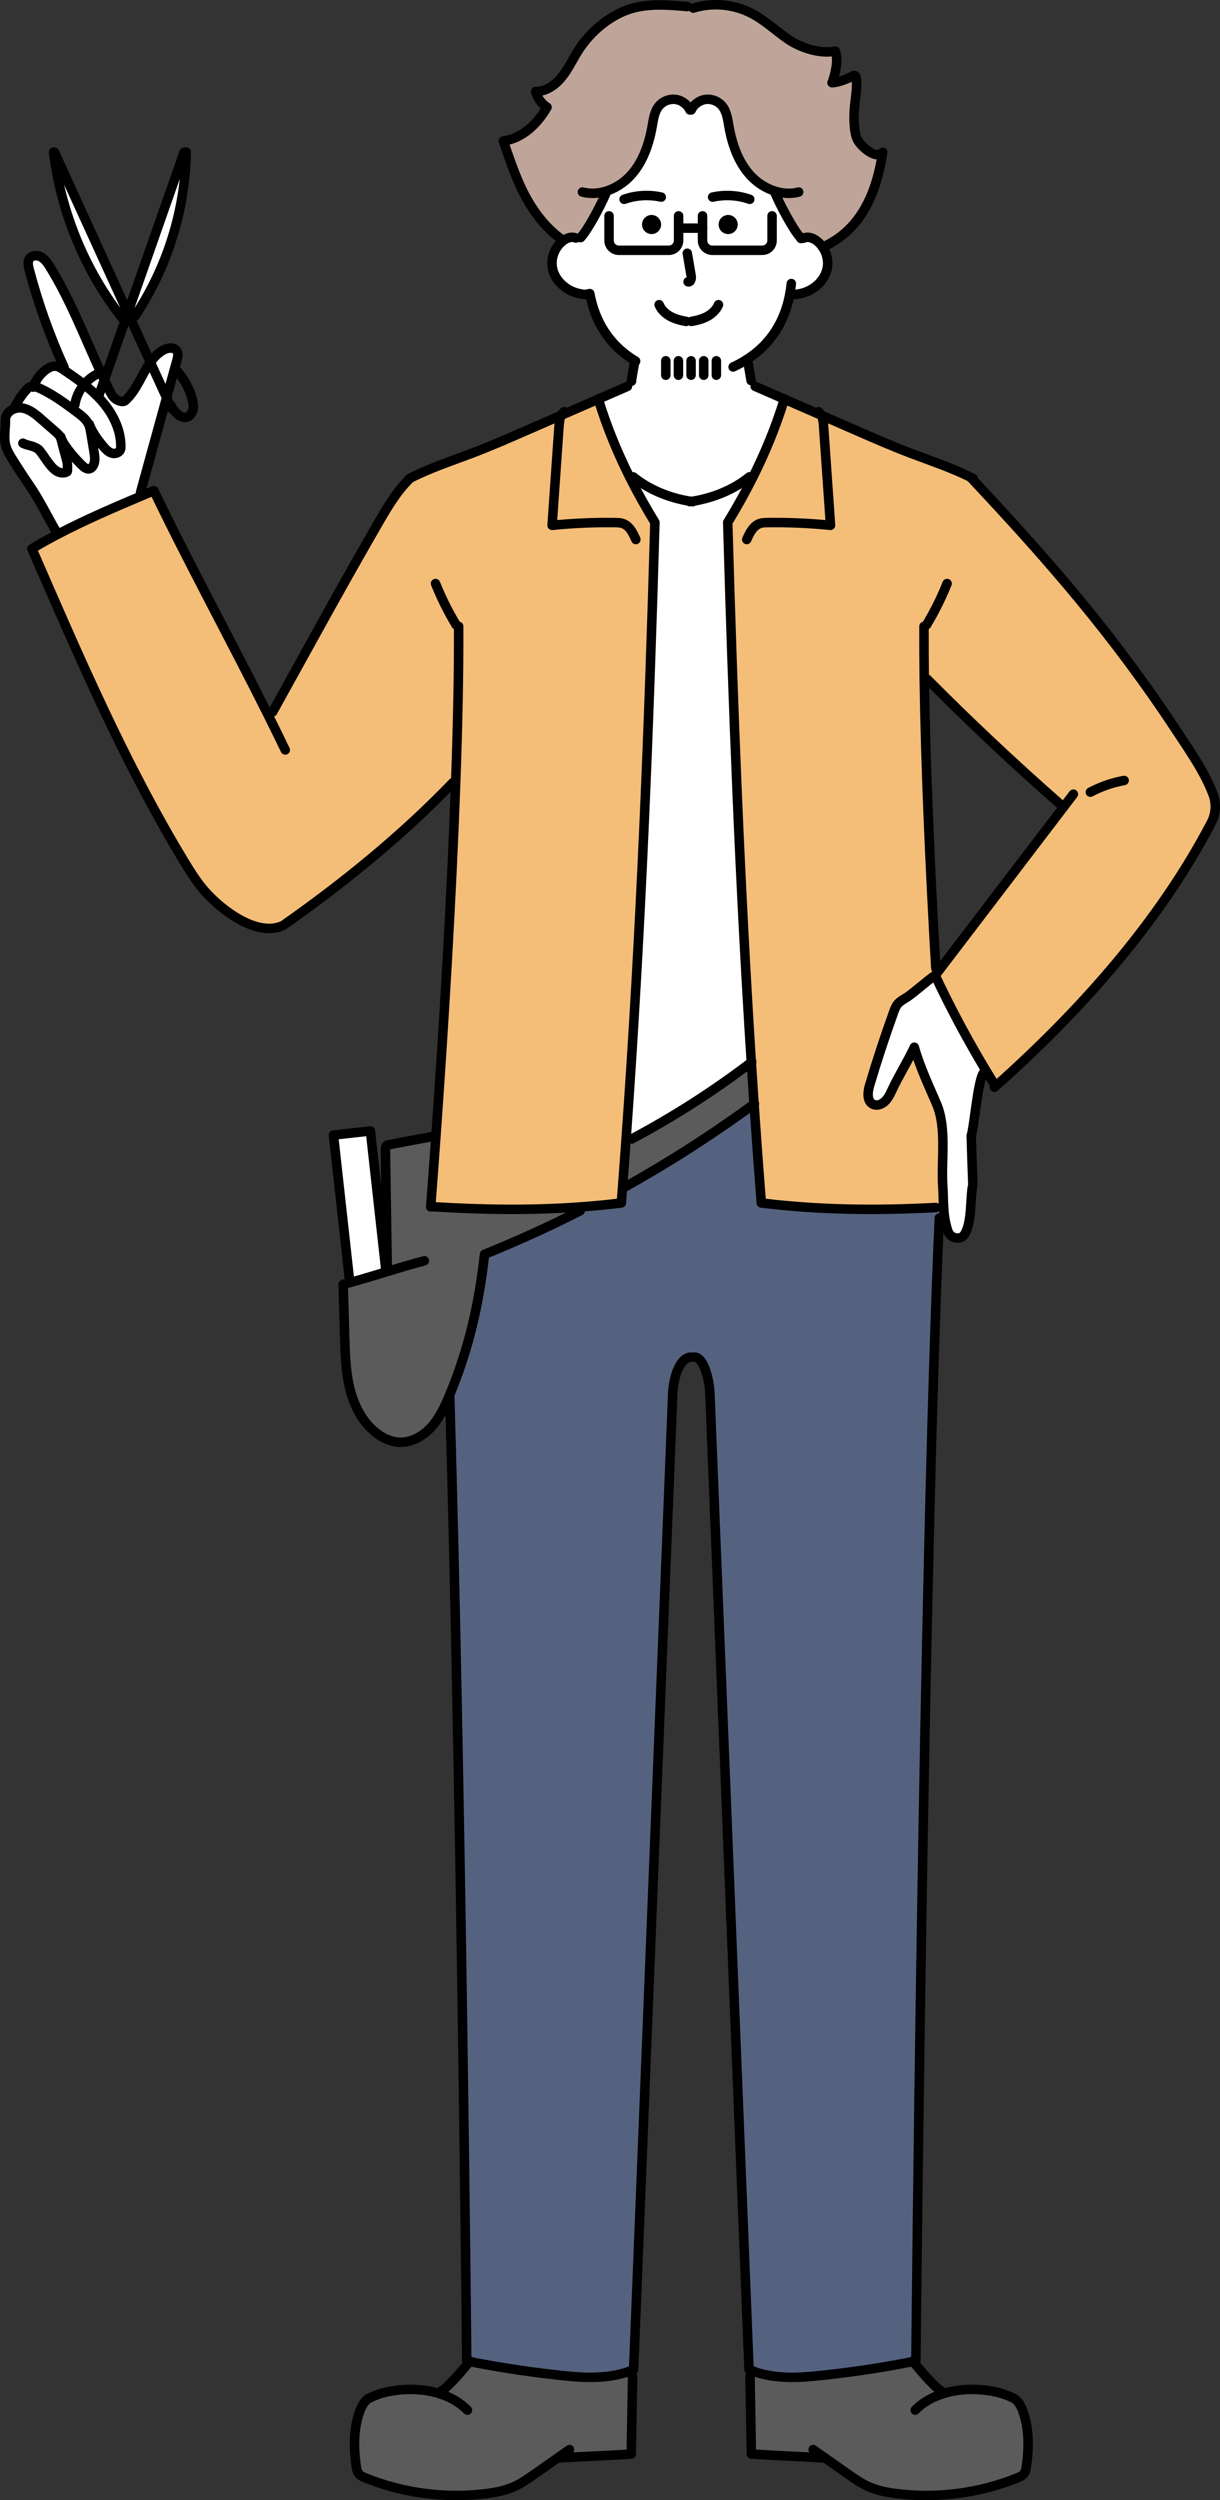<?xml version="1.0" encoding="UTF-8"?>
<svg xmlns="http://www.w3.org/2000/svg" id="_レイヤー_2" data-name="レイヤー 2" viewBox="0 0 385.94 790.63">
  <rect x="0" y="0" width="385.94" height="790.63" fill="#333333" stroke="none"/>
  <defs>
    <style>
      .cls-1 {
        fill: #55627f;
      }

      .cls-2 {
        fill: none;
        stroke: #000;
        stroke-linecap: round;
        stroke-linejoin: round;
        stroke-width: 3px;
      }

      .cls-3 {
        fill: #5b5b5b;
      }

      .cls-4 {
        fill: #fff;
      }

      .cls-5 {
        fill: #f4be78;
      }

      .cls-6 {
        fill: #bfa599;
      }
    </style>
  </defs>
  <g id="_レイヤー_2-2" data-name="レイヤー 2">
    <g>
      <g>
        <path class="cls-4" d="M117.17,357.64l4.8,43.28.08.76.15.51c-3.82,1.16-7.66,2.34-11.47,3.38l-.12-.45-5.12-46.18,11.68-1.3Z"></path>
        <path class="cls-4" d="M55.96,111.02c.52.86.27,1.97,0,2.94-.29,1.05-.58,2.11-.87,3.16-.8,2.89-1.59,5.77-2.39,8.66l-5.13-11.22c1.1-1.54,2.39-2.89,4.06-3.84,1.4-.79,3.49-1.06,4.33.3Z"></path>
        <path class="cls-4" d="M230.21,165.21c1.63,57,3.81,113.87,7.46,170.72-11.93,9.09-24.6,17.2-37.83,24.24l-1.77-.13c4.67-64.89,7.24-129.77,9.11-194.83-2.81-4.61-5.41-9.24-7.79-13.95l.92-.47c4.84,3.96,11.37,6.72,18.39,7.79,7.02-1.07,13.55-3.84,18.38-7.79l.91.47c-2.37,4.71-4.97,9.34-7.78,13.95Z"></path>
        <path class="cls-5" d="M137.91,359.18c2.43-33.88,4.93-74.88,6.24-111.67l-.88-.03c-16.12,16.74-34.6,31.78-53.63,45.12-7.4,3.55-17.43-3.15-23.51-9.34-3.17-3.22-5.61-7.09-7.95-10.96-18.97-31.36-33.45-65.18-48.08-98.78,2.63-1.59,5.36-3.11,8.14-4.56,8.62-4.52,17.8-8.46,26.68-12.21,1.26-.54,2.51-1.06,3.75-1.59,11.44,23.76,24.24,47.11,36.05,70.75l1.52-.76c15.64-28.25,21.84-39.68,33.15-59.29,2.95-5.12,5.96-10.3,10.17-14.45l-.03-.07c6.33-3.29,13.21-5.52,19.9-8.07,5.85-2.23,11.6-4.74,17.34-7.25,3.6-1.57,7.2-3.14,10.8-4.71,3.9-1.7,7.79-3.4,11.69-5.1,2.7,8.78,6.09,17.03,10.13,25.05,2.38,4.71,4.98,9.34,7.79,13.95-1.87,65.06-4.44,129.94-9.11,194.83-.36,5.11-.73,10.22-1.13,15.33l-.39,5.04c-4.36.53-8.7.95-13.03,1.26-15.44,1.12-30.7.9-46.38-.06l-.89-.07c.54-6.97,1.1-14.47,1.66-22.36Z"></path>
        <path class="cls-3" d="M122.5,400.86c-.18-12.19-.37-24.39-.56-36.58-.01-1.07-.13-2.05.91-2.25,5.01-.95,10.03-1.9,15.04-2.85h.02c-.56,7.89-1.12,15.39-1.66,22.36l.89.07c15.68.96,30.94,1.18,46.38.06v1.22c-9.88,5.01-19.97,9.6-30.24,13.75-1.75,15.74-4.98,29.89-11.05,44.52-.08.19-.16.37-.24.56-1.45,3.44-3.09,6.87-5.61,9.62-2.65,2.91-6.46,5-10.39,4.71-2.56-.18-4.98-1.36-7-2.94-4.3-3.37-6.93-8.5-8.27-13.79s-1.51-10.79-1.67-16.25c-.16-5.63-.32-11.27-.49-16.91.72-.19,1.45-.38,2.17-.59,3.81-1.04,7.65-2.22,11.47-3.38l-.15-.51-.08-.76.53-.06Z"></path>
        <path class="cls-4" d="M31.89,117.75c.36.8.73,1.59,1.11,2.38l-1.76,5.02-.31.3c-1.35-1.38-2.8-2.65-4.32-3.85,1.26-1.53,2.87-2.79,4.71-3.59l.57-.26Z"></path>
        <path class="cls-4" d="M237.28,55.36c2.13,2.36,4.95,4.2,7.98,5.12l-.02.67c1.39,3.32,5.55,11.37,8,14l.15.28.91-.16c1.27-.57,2.79-.03,3.92.78.02.01.03.03.05.04.77.57,1.44,1.27,1.97,2.06,1.3,1.88,1.87,4.26,1.48,6.51-.65,3.72-3.75,6.71-7.34,7.87-.98.32-2.01.52-3.04.6l-1.46-.29c-1.54,8.44-5.76,15.84-13.79,20.93l.57,1.01c.32,1.86.63,3.71.95,5.57l1.29,1.83c3.08,1.34,6.15,2.69,9.23,4.03-2.7,8.78-6.1,17.03-10.14,25.05l-.91-.47c-4.83,3.95-11.36,6.72-18.38,7.79-7.02-1.07-13.55-3.83-18.39-7.79l-.92.47c-4.04-8.02-7.43-16.27-10.13-25.05,3.08-1.34,6.15-2.69,9.23-4.03l1.27-1.62v-.21c.29-1.81.6-3.66.97-5.57l.35-.58c-8.49-5.09-12.91-12.68-14.5-21.36l-1.45.29c-1.03-.08-2.06-.28-3.05-.6-3.58-1.16-6.69-4.15-7.34-7.87-.55-3.16.81-6.57,3.38-8.51.04-.03.09-.07.13-.1.8-.58,1.8-1.02,2.77-1.02.29,0,.59.04.87.14l1.78-.02c2.37-2.55,6.35-10.18,7.86-13.68l-.25-.89c3.17-.87,6.13-2.76,8.34-5.22,3.83-4.25,5.73-9.9,6.71-15.52.39-2.24.71-4.64,2.17-6.37,1.26-1.5,3.3-2.29,5.23-2.03s3.69,1.56,4.51,3.33h.43c.82-1.77,2.58-3.07,4.51-3.33s3.97.53,5.22,2.03c1.47,1.73,1.78,4.13,2.17,6.37.98,5.62,2.89,11.27,6.71,15.52ZM233.35,71c0-1.66-1.35-3-3-3s-3,1.34-3,3,1.34,3,3,3,3-1.35,3-3ZM209.12,71c0-1.66-1.34-3-3-3s-3,1.34-3,3,1.34,3,3,3,3-1.35,3-3Z"></path>
        <path class="cls-3" d="M237.67,335.93c.28,4.4.57,8.8.87,13.19-13.09,9.6-26.79,18.38-40.97,26.3l-.63-.05c.4-5.11.77-10.22,1.13-15.33l1.77.13c13.23-7.04,25.9-15.15,37.83-24.24Z"></path>
        <path class="cls-3" d="M237.73,749.61c5.79,2.38,12.94,2.44,19.15,1.85,10.67-1.02,21.29-2.57,31.8-4.65l.12-.1c1.6,2.01,6.83,8.24,8.96,9.38l.3.94c5.5-1.81,11.83-1.83,17.36-.55,1.33.31,3.32.95,5.21,1.89,1.29.65,2.33,2.42,2.83,3.77,2.14,5.8,2.07,11.65,1.24,17.78-.13.9-.34,1.85-.96,2.52-.49.53-1.18.83-1.85,1.1-12,4.85-25.25,6.6-38.1,5.03-3-.37-6.01-.93-8.78-2.13-2.47-1.07-4.69-2.63-6.89-4.17-2.53-1.78-5.07-3.57-7.61-5.35l-.22.31c-6.58-.39-14.79-.7-22.59-1.2-.14-8.1-.29-16.21-.43-24.31l.46-2.11Z"></path>
        <path class="cls-1" d="M147.65,746.63c.01.55-1.74-182.35-5.37-304.79l-.29-.12c.08-.19.16-.37.24-.56,6.07-14.63,9.3-28.78,11.05-44.52,10.27-4.15,20.36-8.74,30.24-13.75v-1.22c4.33-.31,8.67-.73,13.03-1.26l.39-5.04.63.05c14.18-7.92,27.88-16.7,40.97-26.3.71,10.43,1.48,20.86,2.3,31.29,18.56,2.27,36.63,2.42,55.21,1.44l2.47-.15c.05,1.06.14,2.11.29,3.18l-1.66.27c-5.02,110.6-7.42,362.13-7.41,361.48l-.94.08-.12.1c-10.51,2.08-21.13,3.63-31.8,4.65-6.21.59-13.36.53-19.15-1.85-.26-.11-.52-.22-.78-.34-4.13-102.93-8.25-205.86-12.38-308.79-.15-3.92-1.87-11.33-4.87-11.33h-1c-4,0-5.73,7.41-5.88,11.33-4.13,102.93-8.25,205.86-12.38,308.79-.26.12-.52.23-.78.34-5.79,2.38-12.94,2.44-19.15,1.85-10.67-1.02-21.29-2.57-31.8-4.65l-.12-.1c-.1.12-.21.27-.34.42l-.6-.5Z"></path>
        <path class="cls-4" d="M15.39,83.76c6.69,10.56,11.2,22.5,16.5,33.99l-.57.26c-1.84.8-3.45,2.06-4.71,3.59-2.12-1.68-4.37-3.23-6.62-4.75-.32-.21-.64-.42-.98-.61l1.26-.07c-4.56-10-8.26-20.39-11.05-31.02-.29-1.13-.55-2.43.12-3.38.72-1.02,2.27-1.15,3.4-.61s1.98,1.54,2.65,2.6Z"></path>
        <path class="cls-4" d="M28.08,134.3c-.75-1.69-2.3-2.87-3.78-3.97-.99-.74-1.97-1.48-2.98-2.2l2.36-.14c.35-2.35,1.39-4.57,2.93-6.39,1.52,1.2,2.97,2.47,4.32,3.85.45.46.89.93,1.31,1.41,3.48,3.99,6,9.04,5.98,14.33,0,.34-.02.68-.13.99-.35.99-1.62,1.41-2.63,1.14-1.02-.27-1.82-1.05-2.51-1.84-1.66-1.89-3.55-4.46-4.53-6.85l-.18.06c-.05-.13-.1-.26-.16-.39Z"></path>
        <path class="cls-4" d="M19.39,138.65c.98,2.62,5.08,7.18,6.86,8.78.57.51,1.3,1,2.05.82.45-.1.81-.44,1.07-.83.85-1.27.63-2.95.38-4.46-.33-2-.66-4-1-6-.13-.77-.25-1.54-.51-2.27l.18-.06c.98,2.39,2.87,4.96,4.53,6.85.69.79,1.49,1.57,2.51,1.84,1.01.27,2.28-.15,2.63-1.14.11-.31.13-.65.13-.99.02-5.29-2.5-10.34-5.98-14.33-.42-.48-.86-.95-1.31-1.41l.31-.3,1.76-5.02c.56,1.19,1.13,2.37,1.72,3.54.45.89.93,1.81,1.72,2.42s2.4,1.26,3.15.6c3.61-3.19,5.22-8.28,7.98-12.13l5.13,11.22c-2.74,9.97-5.49,19.93-8.24,29.9l.46,1.07c-8.88,3.75-18.06,7.69-26.68,12.21l-.5-.95c-2.81-4.77-5.13-9.73-8.26-14.29-1.95-2.85-3.84-5.74-5.67-8.68-.79-1.28-1.58-2.58-1.98-4.03-.31-1.15-.36-2.36-.32-3.55.04-1.66.24-3.1.23-4.76-.02-1.79,1.52-3.14,3.29-3.58.62-.15,1.26-.2,1.88-.11,2.39.34,4.35,1.99,6.16,3.58,1.51,1.31,3.02,2.63,4.52,3.94.47.41.95.83,1.28,1.35.16.25.29.53.38.82l.14-.05Z"></path>
        <path class="cls-4" d="M275.1,343.17c2.31-7.77,4.85-15.47,7.6-23.1.31-.87.63-1.74,1.2-2.47.67-.85,1.63-1.42,2.56-1.97,2.1-1.23,7.11-5.76,9.47-7.29l-.09.12c4.85,10.35,10.28,20.44,16.16,30.24l-.76.45c-1.92,2.04-3,17-4,20,.73,24.72.64,10.14,0,20-.21,3.22-.34,8.24-2,11-.75,1.24-1.74,1.52-2.98,1.28-1.15-.21-2.06-1.09-2.43-2.21-.5-1.53-.81-2.95-1.02-4.34-.15-1.07-.24-2.12-.29-3.18-.13-2.06-.12-4.16-.28-6.55-.53-8.24,1.3-18.48-1.96-26.07-2.51-5.86-5.33-11.78-7.04-17.93-2.02,4.4-5.03,9.14-7.05,13.54-.8,1.74-1.73,3.61-3.46,4.42-.79.37-1.74.47-2.53.1-2.03-.94-1.74-3.89-1.1-6.04Z"></path>
        <path class="cls-4" d="M21.32,128.13c-3-2.17-6.1-4.2-9.5-5.66-.38-.16-.77-.32-1.18-.37.73-1.99,2.04-3.76,3.72-5.06,1.02-.8,2.31-1.44,3.58-1.2.38.07.73.22,1.07.4.34.19.66.4.98.61,2.25,1.52,4.5,3.07,6.62,4.75-1.54,1.82-2.58,4.04-2.93,6.39l-2.36.14Z"></path>
        <path class="cls-4" d="M10.64,122.1c.41.05.8.21,1.18.37,3.4,1.46,6.5,3.49,9.5,5.66,1.01.72,1.99,1.46,2.98,2.2,1.48,1.1,3.03,2.28,3.78,3.97.06.13.11.26.16.39.26.73.38,1.5.51,2.27.34,2,.67,4,1,6,.25,1.51.47,3.19-.38,4.46-.26.39-.62.73-1.07.83-.75.18-1.48-.31-2.05-.82-1.78-1.6-5.88-6.16-6.86-8.78l-.14.05c-.09-.29-.22-.57-.38-.82-.33-.52-.81-.94-1.28-1.35-1.5-1.31-3.01-2.63-4.52-3.94-1.81-1.59-3.77-3.24-6.16-3.58-.62-.09-1.26-.04-1.88.11l-.09-.86c.87-1.75,1.98-3.39,3.27-4.86.54-.61,1.19-1.23,2-1.31.15-.01.29-.01.43.01Z"></path>
        <path class="cls-6" d="M245.26,60.48c-3.03-.92-5.85-2.76-7.98-5.12-3.82-4.25-5.73-9.9-6.71-15.52-.39-2.24-.7-4.64-2.17-6.37-1.25-1.5-3.29-2.29-5.22-2.03s-3.69,1.56-4.51,3.33h-.43c-.82-1.77-2.58-3.07-4.51-3.33s-3.97.53-5.23,2.03c-1.46,1.73-1.78,4.13-2.17,6.37-.98,5.62-2.88,11.27-6.71,15.52-2.21,2.46-5.17,4.35-8.34,5.22l.25.89c-1.51,3.5-5.49,11.13-7.86,13.68l-1.78.02c-.28-.1-.58-.14-.87-.14-.97,0-1.97.44-2.77,1.02-.04.03-.09.07-.13.1l-.25-.32c-5.02-3.51-8.85-8.52-11.75-13.92-2.9-5.4-4.88-11.55-6.9-17.33,6-.77,10.82-5.42,13.83-10.67-1.77-1.12-3.09-2.94-3.59-4.98,3.26.06,6.22-2.03,8.27-4.57,2.04-2.54,3.41-5.55,5.16-8.31,2.22-3.48,5.08-6.55,8.4-9,2.44-1.81,5.13-3.29,8.03-4.2,5.78-1.83,12.01-1.31,18.06-.77l1.94.48c6.04-1.86,12.79-1.26,18.39,1.65,4.25,2.19,7.74,5.57,11.68,8.27,3.95,2.69,10.18,4.68,14.85,3.67,1.08,2.67-.01,7.3-1,10,2,0,5.41-1.48,6.44-2.08.18-.11.39-.22.6-.2.45.04.62.62.65,1.07.27,3.34-.48,6.67-.69,10.01-.2,3.35,0,7.2,1,9.2s5.86,6.58,8,4c-2,13-6.83,24.55-19,30-.53-.79-1.2-1.49-1.97-2.06-.02-.01-.03-.03-.05-.04-1.13-.81-2.65-1.35-3.92-.78l-.91.16-.15-.28c-2.45-2.63-6.61-10.68-8-14l.02-.67Z"></path>
        <path class="cls-5" d="M297.01,306.92c13.16-17.25,26.31-34.5,39.47-51.75l-.94-.72c-14.54-12.76-28.65-26.01-42.28-39.73h-.88c.39,27.33,1.84,59.95,3.66,91.46l.97.74ZM259.8,131.3c3.6,1.57,7.21,3.15,10.82,4.72,5.74,2.51,11.48,5.02,17.34,7.25,6.49,2.48,13.16,4.65,19.33,7.78l-.05.1c24.84,26.46,45.04,49.68,65,80,4.13,6.27,8.81,12.92,11.5,20.03,1.1,2.93.9,6.18-.54,8.95-16.49,31.6-41.72,59.75-68.22,83.33l-.19-.21c-.94-1.51-1.87-3.03-2.79-4.55-5.88-9.8-11.31-19.89-16.16-30.24l.09-.12c-2.36,1.53-7.37,6.06-9.47,7.29-.93.55-1.89,1.12-2.56,1.97-.57.73-.89,1.6-1.2,2.47-2.75,7.63-5.29,15.33-7.6,23.1-.64,2.15-.93,5.1,1.1,6.04.79.37,1.74.27,2.53-.1,1.73-.81,2.66-2.68,3.46-4.42,2.02-4.4,5.03-9.14,7.05-13.54,1.71,6.15,4.53,12.07,7.04,17.93,3.26,7.59,1.43,17.83,1.96,26.07.16,2.39.15,4.49.28,6.55l-2.47.15c-18.58.98-36.65.83-55.21-1.44-.82-10.43-1.59-20.86-2.3-31.29-.3-4.39-.59-8.79-.87-13.19-3.65-56.85-5.83-113.72-7.46-170.72,2.81-4.61,5.41-9.24,7.78-13.95,4.04-8.02,7.44-16.27,10.14-25.05,3.89,1.7,7.78,3.4,11.67,5.09Z"></path>
        <circle cx="206.12" cy="71" r="3"></circle>
        <path class="cls-4" d="M38.91,100.89c-11.85-14.95-19.57-33.47-21.95-52.7l.28-.04,23.19,50.78-.77,2.22-.75-.26Z"></path>
        <circle cx="230.35" cy="71" r="3"></circle>
        <path class="cls-3" d="M139.33,757.03l.3-.94c2-1.07,6.72-6.61,8.62-8.96.13-.15.24-.3.34-.42l.12.1c10.51,2.08,21.13,3.63,31.8,4.65,6.21.59,13.36.53,19.15-1.85l.46,2.11c-.14,8.1-.29,16.21-.43,24.31-7.8.5-16.01.81-22.59,1.2l-.22-.31c-2.54,1.78-5.08,3.57-7.61,5.35-2.2,1.54-4.42,3.1-6.89,4.17-2.77,1.2-5.78,1.76-8.78,2.13-12.85,1.57-26.1-.18-38.1-5.03-.67-.27-1.36-.57-1.85-1.1-.62-.67-.83-1.62-.96-2.52-.83-6.13-.9-11.98,1.24-17.78.5-1.35,1.54-3.12,2.83-3.77,1.89-.94,3.88-1.58,5.21-1.89,5.53-1.28,11.86-1.26,17.36.55Z"></path>
        <path class="cls-4" d="M58.9,48.17c-.33,18.36-6.04,36.58-16.25,51.84l-1.42.65-.8-1.73,17.81-50.78.66.02Z"></path>
      </g>
      <g>
        <line class="cls-2" x1="254.3" y1="75.27" x2="253.39" y2="75.43"></line>
        <line class="cls-2" x1="249.88" y1="92.84" x2="251.34" y2="93.13"></line>
        <path class="cls-2" d="M237.61,120.35c-.32-1.86-.63-3.71-.95-5.57l-.57-1.01"></path>
        <path class="cls-2" d="M182.17,75.27c-.09-.04-.19-.08-.28-.1-.28-.1-.58-.14-.87-.14-.97,0-1.97.44-2.77,1.02-.04.03-.09.07-.13.1-2.57,1.94-3.93,5.35-3.38,8.51.65,3.72,3.76,6.71,7.34,7.87.99.32,2.02.52,3.05.6l1.45-.29c1.59,8.68,6.01,16.27,14.5,21.36l-.35.58c-.37,1.91-.68,3.76-.96,5.57v.21"></path>
        <path class="cls-2" d="M254.3,75.27c1.27-.57,2.79-.03,3.92.78.02.01.03.03.05.04.77.57,1.44,1.27,1.97,2.06,1.3,1.88,1.87,4.26,1.48,6.51-.65,3.72-3.75,6.71-7.34,7.87-.98.32-2.01.52-3.04.6"></path>
        <path class="cls-2" d="M227.29,96.35c-.67,1.62-2.03,2.89-3.57,3.72s-3.27,1.27-4.99,1.57"></path>
        <path class="cls-2" d="M208.51,96.35c.67,1.62,2.02,2.89,3.57,3.72,1.54.83,3.26,1.27,4.99,1.57"></path>
        <path class="cls-2" d="M217.42,80.08c.41,2.38.82,4.76,1.22,7.14.15.84-.15,2.12-.97,1.89"></path>
        <path class="cls-2" d="M250.33,89.66c-.11,1.08-.26,2.14-.45,3.18-1.54,8.44-5.76,15.84-13.79,20.93-1.29.82-2.68,1.58-4.17,2.27"></path>
        <path class="cls-2" d="M209.18,62.33c-3.88-.86-8-.62-11.75.7"></path>
        <path class="cls-2" d="M225.43,62.33c3.88-.86,8-.62,11.75.7"></path>
        <line class="cls-2" x1="200.12" y1="751.72" x2="199.66" y2="749.61"></line>
        <line class="cls-2" x1="176.88" y1="776.92" x2="177.1" y2="777.23"></line>
        <line class="cls-2" x1="139.63" y1="756.09" x2="139.33" y2="757.03"></line>
        <line class="cls-2" x1="148.71" y1="746.81" x2="148.59" y2="746.71"></line>
        <path class="cls-2" d="M200.12,751.72c-.14,8.1-.29,16.21-.43,24.31-7.8.5-16.01.81-22.59,1.2"></path>
        <path class="cls-2" d="M180.15,774.62c-1.09.77-2.18,1.53-3.27,2.3-2.54,1.78-5.08,3.57-7.61,5.35-2.2,1.54-4.42,3.1-6.89,4.17-2.77,1.2-5.78,1.76-8.78,2.13-12.85,1.57-26.1-.18-38.1-5.03-.67-.27-1.36-.57-1.85-1.1-.62-.67-.83-1.62-.96-2.52-.83-6.13-.9-11.98,1.24-17.78.5-1.35,1.54-3.12,2.83-3.77,1.89-.94,3.88-1.58,5.21-1.89,5.53-1.28,11.86-1.26,17.36.55,3.25,1.05,6.2,2.72,8.54,5.11"></path>
        <path class="cls-2" d="M148.65,746.63s-.04.05-.06.08c-.1.12-.21.27-.34.42-1.9,2.35-6.62,7.89-8.62,8.96"></path>
        <path class="cls-2" d="M142.28,441.84c3.63,122.44,5.38,305.34,5.37,304.79"></path>
        <path class="cls-2" d="M148.71,746.81c10.51,2.08,21.13,3.63,31.8,4.65,6.21.59,13.36.53,19.15-1.85.26-.11.52-.22.78-.34,4.13-102.93,8.25-205.86,12.38-308.79.15-3.92,1.88-11.33,5.88-11.33"></path>
        <path class="cls-2" d="M198.49,122.18c-3.08,1.34-6.15,2.69-9.23,4.03-3.9,1.7-7.79,3.4-11.69,5.1-3.6,1.57-7.2,3.14-10.8,4.71-5.74,2.51-11.49,5.02-17.34,7.25-6.69,2.55-13.57,4.78-19.9,8.07-.01.01-.03.01-.04.02"></path>
        <path class="cls-2" d="M144.29,197.61c-2.52-4.17-4.7-8.55-6.51-13.08"></path>
        <path class="cls-2" d="M145.09,198.07c.07,14.61-.29,31.53-.94,49.44-1.31,36.79-3.81,77.79-6.24,111.67-.56,7.89-1.12,15.39-1.66,22.36,0,.04,0,.07,0,.11"></path>
        <path class="cls-2" d="M222.24,68.26v7.78c0,1.72,1.39,3.11,3.11,3.11h15.78c1.72,0,3.11-1.39,3.11-3.11v-7.78"></path>
        <line class="cls-2" x1="222.24" y1="72.15" x2="215.24" y2="72.15"></line>
        <path class="cls-2" d="M218.62,114.09v4.56"></path>
        <path class="cls-2" d="M214.62,114.09v4.56"></path>
        <path class="cls-2" d="M210.62,114.09v4.56"></path>
        <path class="cls-2" d="M226.62,114.09v4.56"></path>
        <path class="cls-2" d="M222.62,114.09v4.56"></path>
        <path class="cls-2" d="M218.67,34.77c.82-1.77,2.58-3.07,4.51-3.33s3.97.53,5.22,2.03c1.47,1.73,1.78,4.13,2.17,6.37.98,5.62,2.89,11.27,6.71,15.52,2.13,2.36,4.95,4.2,7.98,5.12,2.41.74,4.95.89,7.4.25"></path>
        <path class="cls-2" d="M245.24,61.15c1.39,3.32,5.55,11.37,8,14"></path>
        <path class="cls-2" d="M219.32,2.56c6.04-1.86,12.79-1.26,18.39,1.65,4.25,2.19,7.74,5.57,11.68,8.27,3.95,2.69,10.18,4.68,14.85,3.67,1.08,2.67-.01,7.3-1,10"></path>
        <path class="cls-2" d="M263.24,26.15c2,0,5.41-1.48,6.44-2.08.18-.11.39-.22.6-.2.45.04.62.62.65,1.07.27,3.34-.48,6.67-.69,10.01-.2,3.35,0,7.2,1,9.2s5.86,6.58,8,4c-2,13-6.83,24.55-19,30"></path>
        <path class="cls-2" d="M214.67,68.26v7.78c0,1.72-1.39,3.11-3.11,3.11h-15.78c-1.72,0-3.11-1.39-3.11-3.11v-7.78"></path>
        <path class="cls-2" d="M218.24,34.77c-.82-1.77-2.58-3.07-4.51-3.33s-3.97.53-5.23,2.03c-1.46,1.73-1.78,4.13-2.17,6.37-.98,5.62-2.88,11.27-6.71,15.52-2.21,2.46-5.17,4.35-8.34,5.22-2.3.65-4.71.76-7.04.15"></path>
        <path class="cls-2" d="M191.67,61.15c-.04.1-.09.21-.14.32-1.51,3.5-5.49,11.13-7.86,13.68"></path>
        <path class="cls-2" d="M189.24,126.15s0,.04.02.06c2.7,8.78,6.09,17.03,10.13,25.05,2.38,4.71,4.98,9.34,7.79,13.95-1.87,65.06-4.44,129.94-9.11,194.83-.36,5.11-.73,10.22-1.13,15.33l-.39,5.04c-4.36.53-8.7.95-13.03,1.26-15.44,1.12-30.7.9-46.38-.06"></path>
        <path class="cls-2" d="M178.42,130.2c-.36.31-.64.69-.85,1.11-.52,1.02-.64,2.3-.73,3.48-.73,10.44-1.46,20.89-2.19,31.33,6.68-.67,13.39-.96,20.1-.86.7.01,1.42.03,2.09.23,2.22.65,3.39,3,4.31,5.12"></path>
        <path class="cls-2" d="M200.31,150.79c4.84,3.96,11.37,6.72,18.39,7.79.15.03.3.05.45.07"></path>
        <line class="cls-2" x1="237.27" y1="751.72" x2="237.73" y2="749.61"></line>
        <line class="cls-2" x1="260.51" y1="776.92" x2="260.29" y2="777.23"></line>
        <line class="cls-2" x1="297.76" y1="756.09" x2="298.06" y2="757.03"></line>
        <line class="cls-2" x1="288.68" y1="746.81" x2="288.8" y2="746.71"></line>
        <path class="cls-2" d="M237.27,751.72c.14,8.1.29,16.21.43,24.31,7.8.5,16.01.81,22.59,1.2"></path>
        <path class="cls-2" d="M257.24,774.62c1.09.77,2.18,1.53,3.27,2.3,2.54,1.78,5.08,3.57,7.61,5.35,2.2,1.54,4.42,3.1,6.89,4.17,2.77,1.2,5.78,1.76,8.78,2.13,12.85,1.57,26.1-.18,38.1-5.03.67-.27,1.36-.57,1.85-1.1.62-.67.83-1.62.96-2.52.83-6.13.9-11.98-1.24-17.78-.5-1.35-1.54-3.12-2.83-3.77-1.89-.94-3.88-1.58-5.21-1.89-5.53-1.28-11.86-1.26-17.36.55-3.25,1.05-6.2,2.72-8.54,5.11"></path>
        <path class="cls-2" d="M288.74,746.63s.04.05.06.08c1.6,2.01,6.83,8.24,8.96,9.38"></path>
        <path class="cls-2" d="M297.15,385.15c-5.02,110.6-7.42,362.13-7.41,361.48"></path>
        <path class="cls-2" d="M288.68,746.81c-10.51,2.08-21.13,3.63-31.8,4.65-6.21.59-13.36.53-19.15-1.85-.26-.11-.52-.22-.78-.34-4.13-102.93-8.25-205.86-12.38-308.79-.15-3.92-1.87-11.33-4.87-11.33"></path>
        <path class="cls-2" d="M238.9,122.18c3.08,1.34,6.15,2.69,9.23,4.03,3.89,1.7,7.78,3.4,11.67,5.09,3.6,1.57,7.21,3.15,10.82,4.72,5.74,2.51,11.48,5.02,17.34,7.25,6.49,2.48,13.16,4.65,19.33,7.78.21.1.41.21.61.31"></path>
        <path class="cls-2" d="M293.1,197.61c2.52-4.17,4.7-8.55,6.51-13.08"></path>
        <path class="cls-2" d="M292.3,198.07c-.02,5.27.01,10.84.08,16.66.39,27.32,1.84,59.94,3.66,91.45"></path>
        <path class="cls-2" d="M248.15,126.15s-.01.04-.02.06c-2.7,8.78-6.1,17.03-10.14,25.05-2.37,4.71-4.97,9.34-7.78,13.95,1.63,57,3.81,113.87,7.46,170.72.28,4.4.57,8.8.87,13.19.71,10.43,1.48,20.86,2.3,31.29,18.56,2.27,36.63,2.42,55.21,1.44"></path>
        <path class="cls-2" d="M258.96,130.2c.36.31.64.68.84,1.1.53,1.03.66,2.31.74,3.49.73,10.44,1.46,20.89,2.19,31.33-6.67-.67-13.38-.96-20.09-.86-.71.01-1.42.03-2.09.23-2.22.65-3.4,3-4.32,5.12"></path>
        <path class="cls-2" d="M237.08,150.79c-4.83,3.95-11.36,6.72-18.38,7.79-.15.03-.31.05-.46.07"></path>
        <path class="cls-2" d="M217.38,2.08c-6.05-.54-12.28-1.06-18.06.77-2.9.91-5.59,2.39-8.03,4.2-3.32,2.45-6.18,5.52-8.4,9-1.75,2.76-3.12,5.77-5.16,8.31-2.05,2.54-5.01,4.63-8.27,4.57.5,2.04,1.82,3.86,3.59,4.98-3.01,5.25-7.83,9.9-13.83,10.67,2.02,5.78,4,11.93,6.9,17.33,2.9,5.4,6.73,10.41,11.75,13.92"></path>
        <path class="cls-2" d="M307.24,151.15c24.84,26.46,45.04,49.68,65,80,4.13,6.27,8.81,12.92,11.5,20.03,1.1,2.93.9,6.18-.54,8.95-16.49,31.6-41.72,59.75-68.22,83.33-.13.11-.25.23-.38.34"></path>
        <path class="cls-2" d="M293.26,214.72c13.63,13.72,27.74,26.97,42.28,39.73"></path>
        <path class="cls-2" d="M355.61,246.8c-3.72.68-7.33,1.93-10.68,3.7"></path>
        <path class="cls-2" d="M339.55,251.14c-1.02,1.34-2.05,2.69-3.07,4.03-13.16,17.25-26.31,34.5-39.47,51.75-.36.47-.72.95-1.08,1.42l-.09.12c4.85,10.35,10.28,20.44,16.16,30.24.92,1.52,1.85,3.04,2.79,4.55"></path>
        <path class="cls-2" d="M296.24,308.15c-.1.06-.2.12-.31.19-2.36,1.53-7.37,6.06-9.47,7.29-.93.55-1.89,1.12-2.56,1.97-.57.73-.89,1.6-1.2,2.47-2.75,7.63-5.29,15.33-7.6,23.1-.64,2.15-.93,5.1,1.1,6.04.79.37,1.74.27,2.53-.1,1.73-.81,2.66-2.68,3.46-4.42,2.02-4.4,5.03-9.14,7.05-13.54,1.71,6.15,4.53,12.07,7.04,17.93,3.26,7.59,1.43,17.83,1.96,26.07.16,2.39.15,4.49.28,6.55.05,1.06.14,2.11.29,3.18.21,1.39.52,2.81,1.02,4.34.37,1.12,1.28,2,2.43,2.21,1.24.24,2.23-.04,2.98-1.28,1.66-2.76,1.79-7.78,2-11,.64-9.86.73,4.72,0-20,1-3,2.08-17.96,4-20"></path>
        <path class="cls-2" d="M129.56,151.41c-4.21,4.15-7.22,9.33-10.17,14.45-11.31,19.61-17.51,31.04-33.15,59.29"></path>
        <path class="cls-2" d="M90.24,237.15c-1.81-3.76-3.65-7.5-5.52-11.24-11.81-23.64-24.61-46.99-36.05-70.75-1.24.53-2.49,1.05-3.75,1.59-8.88,3.75-18.06,7.69-26.68,12.21-2.78,1.45-5.51,2.97-8.14,4.56,14.63,33.6,29.11,67.42,48.08,98.78,2.34,3.87,4.78,7.74,7.95,10.96,6.08,6.19,16.11,12.89,23.51,9.34,19.03-13.34,37.51-28.38,53.63-45.12"></path>
        <path class="cls-2" d="M44.46,155.68c2.75-9.97,5.5-19.93,8.24-29.9.8-2.89,1.59-5.77,2.39-8.66.29-1.05.58-2.11.87-3.16.27-.97.52-2.08,0-2.94-.84-1.36-2.93-1.09-4.33-.3-1.67.95-2.96,2.3-4.06,3.84-2.76,3.85-4.37,8.94-7.98,12.13-.75.66-2.36.01-3.15-.6s-1.27-1.53-1.72-2.42c-.59-1.17-1.16-2.35-1.72-3.54-.38-.79-.75-1.58-1.11-2.38-5.3-11.49-9.81-23.43-16.5-33.99-.67-1.06-1.52-2.06-2.65-2.6s-2.68-.41-3.4.61c-.67.95-.41,2.25-.12,3.38,2.79,10.63,6.49,21.02,11.05,31.02"></path>
        <path class="cls-2" d="M10.51,122.43c.04-.11.08-.22.13-.33.73-1.99,2.04-3.76,3.72-5.06,1.02-.8,2.31-1.44,3.58-1.2.38.07.73.22,1.07.4.34.19.66.4.98.61,2.25,1.52,4.5,3.07,6.62,4.75,1.52,1.2,2.97,2.47,4.32,3.85.45.46.89.93,1.31,1.41,3.48,3.99,6,9.04,5.98,14.33,0,.34-.02.68-.13.99-.35.99-1.62,1.41-2.63,1.14-1.02-.27-1.82-1.05-2.51-1.84-1.66-1.89-3.55-4.46-4.53-6.85l-.18-.48"></path>
        <path class="cls-2" d="M4.94,128.26c.87-1.75,1.98-3.39,3.27-4.86.54-.61,1.19-1.23,2-1.31.15-.01.29-.01.43.01.41.05.8.21,1.18.37,3.4,1.46,6.5,3.49,9.5,5.66,1.01.72,1.99,1.46,2.98,2.2,1.48,1.1,3.03,2.28,3.78,3.97.06.13.11.26.16.39.26.73.38,1.5.51,2.27.34,2,.67,4,1,6,.25,1.51.47,3.19-.38,4.46-.26.39-.62.73-1.07.83-.75.18-1.48-.31-2.05-.82-1.78-1.6-5.88-6.16-6.86-8.78-.06-.18-.11-.34-.15-.5"></path>
        <path class="cls-2" d="M7.24,140.15c1.61.86,3.39.72,5,2,1.82,2,3.59,5.78,6,7,.89.45,2.17.56,3,0,.2-.14.15-2.35,0-3-.52-2.16-1.13-4.11-1.65-6.26-.09-.4-.19-.81-.34-1.19-.09-.29-.22-.57-.38-.82-.33-.52-.81-.94-1.28-1.35-1.5-1.31-3.01-2.63-4.52-3.94-1.81-1.59-3.77-3.24-6.16-3.58-.62-.09-1.26-.04-1.88.11-1.77.44-3.31,1.79-3.29,3.58,0,1.66-.19,3.1-.23,4.76-.04,1.19,0,2.4.32,3.55.4,1.45,1.19,2.75,1.98,4.03,1.83,2.94,3.72,5.83,5.67,8.68,3.13,4.56,5.45,9.52,8.26,14.29"></path>
        <polyline class="cls-2" points="54.24 129.15 53.86 128.33 52.7 125.78 47.57 114.56 41.23 100.66 40.43 98.93 17.24 48.15"></polyline>
        <polyline class="cls-2" points="58.24 48.15 40.43 98.93 39.66 101.15 33 120.13 31.24 125.15"></polyline>
        <path class="cls-2" d="M54.12,128.21c.51,1.17,1.33,2.21,2.36,2.98.6.45,1.32.83,2.08.8,1.16-.05,2.12-1.05,2.44-2.17.32-1.11.13-2.31-.15-3.44-.84-3.33-2.5-6.45-4.8-9"></path>
        <path class="cls-2" d="M31.32,118.01c-1.84.8-3.45,2.06-4.71,3.59-1.54,1.82-2.58,4.04-2.93,6.39"></path>
        <path class="cls-2" d="M58.9,48.1v.07c-.33,18.36-6.04,36.58-16.25,51.84"></path>
        <path class="cls-2" d="M16.95,48.1s.01.06.01.09c2.38,19.23,10.1,37.75,21.95,52.7"></path>
        <path class="cls-2" d="M183.52,382.89c-9.88,5.01-19.97,9.6-30.24,13.75-1.75,15.74-4.98,29.89-11.05,44.52-.08.19-.16.37-.24.56-1.45,3.44-3.09,6.87-5.61,9.62-2.65,2.91-6.46,5-10.39,4.71-2.56-.18-4.98-1.36-7-2.94-4.3-3.37-6.93-8.5-8.27-13.79s-1.51-10.79-1.67-16.25c-.16-5.63-.32-11.27-.49-16.91.72-.19,1.45-.38,2.17-.59,3.81-1.04,7.65-2.22,11.47-3.38,4.03-1.24,8.04-2.45,12.04-3.5"></path>
        <path class="cls-2" d="M238.66,349.03l-.12.09c-13.09,9.6-26.79,18.38-40.97,26.3"></path>
        <path class="cls-2" d="M237.82,335.81l-.15.12c-11.93,9.09-24.6,17.2-37.83,24.24"></path>
        <path class="cls-2" d="M137.89,359.18c-5.01.95-10.03,1.9-15.04,2.85-1.04.2-.92,1.18-.91,2.25.19,12.19.38,24.39.56,36.58"></path>
        <polyline class="cls-2" points="122.05 401.68 121.97 400.92 117.17 357.64 105.49 358.94 110.61 405.12"></polyline>
      </g>
    </g>
  </g>
</svg>

